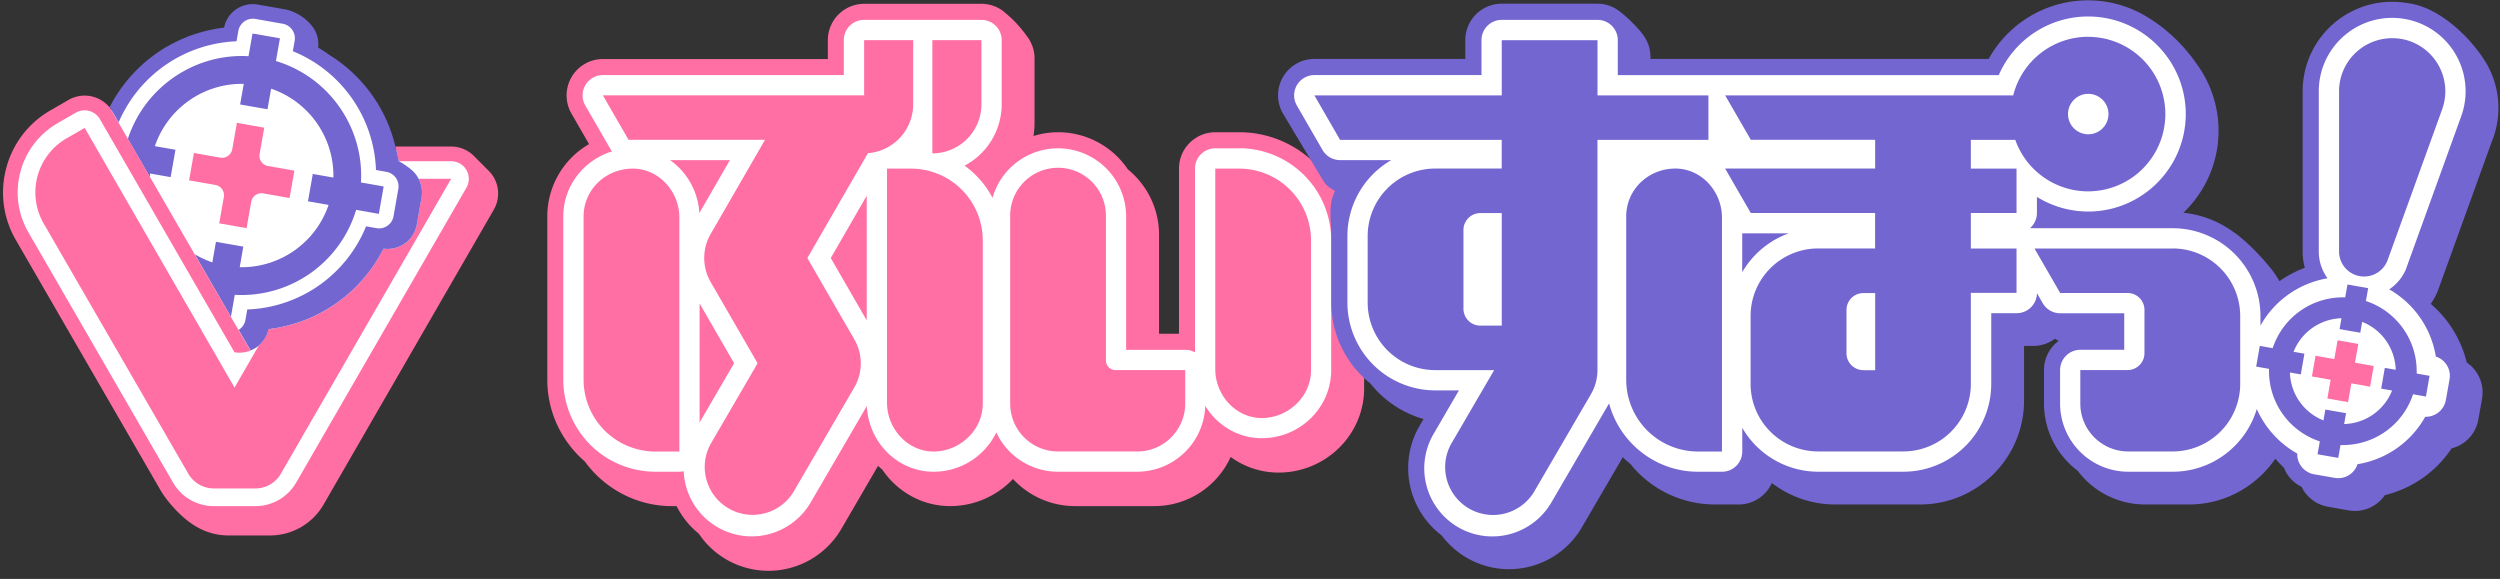 <svg width="190" height="44" fill="none" xmlns="http://www.w3.org/2000/svg"><rect width="100%" height="100%" fill="#333333" stroke="none"/><path d="M100.826 13.45c-1.497-2.055-3.914-3.4-6.643-3.4h-1.82a2.765 2.765 0 00-2.76 2.762v12.554h-1.516v-7.527c0-2-.924-3.788-2.366-4.965a6.4 6.4 0 00-5.306-2.824 6.32 6.32 0 00-1.87.287 6.35 6.35 0 00.08-1.026V4.437c0-.544-.16-1.047-.431-1.475v-.007c-.047-.07-.105-.142-.156-.214-.015-.018-.025-.036-.04-.054a8.99 8.99 0 00-1.497-1.624 3.236 3.236 0 00-.17-.145c-.036-.029-.062-.058-.098-.083A2.768 2.768 0 0074.595.29h-8.919a2.765 2.765 0 00-2.761 2.762v1.435H45.824a2.764 2.764 0 00-2.392 4.146l1.337 2.319a6.348 6.348 0 00-3.174 5.501V28.86c0 2.479 1.105 4.7 2.848 6.208 1.497 2.055 3.914 3.4 6.643 3.4h.337a6.327 6.327 0 001.685 2.09 6.392 6.392 0 002.08 1.954 6.41 6.41 0 003.219.87 6.418 6.418 0 005.534-3.182l2.79-4.795c.105.098.214.192.323.283 1.137 1.681 3.03 2.776 5.164 2.776a6.573 6.573 0 004.769-2.062 6.416 6.416 0 004.693 2.062h6.027a6.369 6.369 0 005.824-3.736 6.148 6.148 0 003.638 1.188c3.588 0 6.505-2.87 6.505-6.4v-9.86c0-2.48-1.072-4.274-2.848-6.209v.004z" fill="#FF6FA3"/><path d="M37.003 13.681a2.4 2.4 0 00-.36-.464l-1.05-1.05a2.38 2.38 0 00-1.74-.762h-4.127c-.21-.88-.526-1.721-.935-2.511a10.882 10.882 0 00-3.962-4.259 9.282 9.282 0 00-.811-.532c.007-.065.01-.13.014-.196v-.004c0-.123-.007-.246-.021-.366-.011-.072-.026-.14-.04-.213a2.243 2.243 0 00-.511-.95 3.816 3.816 0 00-.678-.583 3.222 3.222 0 00-.42-.24 3.5 3.5 0 00-.337-.145 2.533 2.533 0 00-.432-.12L19.571.933A2.107 2.107 0 0019.143.9c-.14 0-.282.022-.42.05a2.264 2.264 0 00-.402.131c-.065.03-.127.062-.192.095a2.473 2.473 0 00-.496.384 2.187 2.187 0 00-.565 1.073c-.226.025-.45.061-.672.1-.09.015-.177.04-.268.059-.13.025-.26.05-.387.083-.12.03-.24.065-.36.098a8.32 8.32 0 00-.282.08c-.138.043-.272.09-.406.137-.072.026-.149.048-.22.077-.15.058-.295.12-.443.18-.054.026-.112.044-.167.07-.16.072-.315.148-.47.228-.04.018-.08.036-.12.058-.167.087-.33.181-.493.275l-.076.044c-.17.101-.338.21-.504.322-.015.011-.03.019-.044.03-.174.119-.34.242-.507.37-.007.003-.01.006-.018.014a10.902 10.902 0 00-2.947 3.511l-.068.123-.113-.108a2.384 2.384 0 00-2.917-.42l-1.334.771a7.007 7.007 0 00-1.62 1.283 7.009 7.009 0 00-1.641 2.965 6.956 6.956 0 00.703 5.309L12.37 36.755c.334.576.852 1.192 1.308 1.65 1.037 1.036 2.236 1.71 3.719 1.71h3.077c1.62 0 3.13-.874 3.942-2.276l12.572-21.773a2.376 2.376 0 000-2.385h.015z" fill="#fff"/><path d="M11.404 13.455v-.268l1.565.275.366-2.08-1.565-.275a6.988 6.988 0 016.755-4.733l-.276 1.565 2.08.366.276-1.565a6.988 6.988 0 014.733 6.755l-1.566-.275-.366 2.08 1.566.275a6.988 6.988 0 01-6.755 4.733l.275-1.565-2.08-.366-.275 1.565a7.194 7.194 0 01-1.34-.623l2.753 4.762.293-1.674a9.096 9.096 0 009.224-6.459l1.725.305.366-2.08-1.725-.305c.246-4.185-2.443-8.023-6.462-9.23l.305-1.725-2.084-.366-.305 1.725c-3.084-.178-5.987 1.25-7.78 3.62a9.238 9.238 0 00-1.392 2.664l1.678 2.9h.01z" fill="#7366D0"/><path d="M37.53 13.48a2.51 2.51 0 00-.37-.478l-1.08-1.083a2.445 2.445 0 00-1.79-.783h-4.244c.102.366.188.74.26 1.116h3.984a1.342 1.342 0 011.16 2.011L22.507 36.679a3.577 3.577 0 01-3.091 1.787h-3.168a3.581 3.581 0 01-3.091-1.783L2.166 17.67a6.034 6.034 0 01-.612-4.617 6.05 6.05 0 012.834-3.696l1.373-.794a1.342 1.342 0 011.83.49l10.231 17.72a2.205 2.205 0 001.21-.13l-2.5-4.316-6.092-10.531L9.001 9.31l-.677-1.175-.116-.108a2.45 2.45 0 00-3.001-.432l-1.374.794a7.142 7.142 0 00-3.355 4.374 7.166 7.166 0 00.72 5.465l10.989 19.008c.34.591.877 1.225 1.348 1.696 1.065 1.07 2.301 1.762 3.827 1.762h3.167c1.671 0 3.226-.9 4.06-2.345l12.94-22.415a2.452 2.452 0 000-2.453z" fill="#FF6FA3"/><path d="M20.304 25.35l-.018.046c-.04.102-.09.196-.145.29l-.029.05a2.196 2.196 0 01-.218.302l-.097.108c-.047.048-.09.095-.142.134l-1.83 3.175L6.435 9.72l-1.374.793a4.743 4.743 0 00-1.735 6.484l10.988 19.008a2.234 2.234 0 001.931 1.116h3.168c.797 0 1.532-.424 1.931-1.116L34.286 13.59h-2.48c.077.145.135.301.178.457l.011.043c.007.033.018.062.026.095.047.286.047.438.018.768l-.366 2.08c-.015.076-.026.152-.047.228-.073.265-.2.526-.352.74-.01.018-.025.036-.036.05-.018.022-.033.044-.051.062-.12.141-.26.279-.406.384h-.003a2.41 2.41 0 01-1.207.424c-.113.007-.294 0-.431-.022a11.234 11.234 0 01-8.738 6.117 1.989 1.989 0 01-.095.327l-.003.007z" fill="#FF6FA3"/><path d="M32.039 14.29s0-.019-.004-.03a1.98 1.98 0 00-.068-.29c-.008-.029-.019-.054-.026-.083a2.216 2.216 0 00-.105-.254 2.77 2.77 0 00-.203-.344 2.139 2.139 0 00-.145-.177c-.22-.236-.554-.479-.815-.646a7.376 7.376 0 00-.363-.217 14.71 14.71 0 00-.26-1.116 11.23 11.23 0 00-5.038-6.97 11.89 11.89 0 00-.834-.55c.008-.069.011-.134.015-.203v-.004a2.332 2.332 0 00-.069-.598 2.063 2.063 0 00-.134-.38 2.006 2.006 0 00-.203-.352 2.091 2.091 0 00-.192-.242 3.48 3.48 0 00-.696-.602 3.398 3.398 0 00-.431-.246 3.07 3.07 0 00-.787-.272l-2.08-.366a2.235 2.235 0 00-.87.018c-.14.032-.279.076-.413.134a2.446 2.446 0 00-.384.214 2.347 2.347 0 00-.322.275 2.2 2.2 0 00-.583 1.109c-.233.03-.461.062-.69.102-.09.018-.18.04-.275.058-.134.029-.268.054-.398.087-.123.029-.247.068-.37.101-.098.025-.196.05-.29.08-.141.043-.279.094-.417.141-.076.025-.152.05-.228.08a9.948 9.948 0 00-.453.188c-.058.026-.116.047-.17.073a8.523 8.523 0 00-.486.235c-.04.022-.083.04-.123.058-.17.09-.34.185-.508.283l-.08.043a9.713 9.713 0 00-.518.334l-.043.029a13.767 13.767 0 00-.54.395 11.252 11.252 0 00-3.033 3.617l-.07.127.679 1.17a10.18 10.18 0 018.958-6.16l.142-.794a1.12 1.12 0 011.293-.906l2.08.366a1.121 1.121 0 01.906 1.293l-.14.794a10.142 10.142 0 016.32 9.027l.793.142a1.121 1.121 0 01.906 1.294l-.366 2.08a1.116 1.116 0 01-1.294.906l-.793-.142a10.137 10.137 0 01-9.028 6.32l-.141.794c-.05.29-.218.551-.46.722l-.055.032.906 1.566.055-.022c.054-.022.108-.047.163-.076.08-.044.163-.087.239-.141h.003c.058-.04.113-.084.167-.127a2.563 2.563 0 00.294-.308 3.76 3.76 0 00.134-.189l.076-.127c.043-.08.083-.159.12-.246a2.237 2.237 0 00.116-.384 11.27 11.27 0 008.737-6.117c.145.021.29.028.431.021a2.331 2.331 0 001.207-.424c.152-.108.29-.239.41-.384.018-.022.036-.04.05-.062.015-.018.026-.036.037-.05a2.4 2.4 0 00.351-.74c.015-.058.03-.12.04-.18l.366-2.08a2.04 2.04 0 00.029-.334v-.051c0-.109-.007-.221-.025-.33l-.004.007z" fill="#7366D0"/><path d="M17.013 14.97l-.352 2.004 2.08.366.352-2.004a.788.788 0 01.91-.638l2.004.351.366-2.08-2.004-.351a.788.788 0 01-.638-.91l.352-2.004-2.08-.366-.352 2.004a.788.788 0 01-.91.638l-2.004-.352-.366 2.08 2.004.352c.428.076.71.482.638.91z" fill="#FF6FA3"/><path d="M94.18 11.273h-1.82c-.852 0-1.54.688-1.54 1.54V26.78a1.526 1.526 0 00-.747-.192h-4.486V16.452a5.184 5.184 0 00-5.18-5.18 5.183 5.183 0 00-4.975 3.763 7.084 7.084 0 00-2.124-2.447 5.276 5.276 0 002.82-4.664V3.05c0-.852-.689-1.54-1.54-1.54h-8.92c-.85 0-1.54.688-1.54 1.54v2.656H45.817c-.55 0-1.058.294-1.333.772a1.539 1.539 0 000 1.54l1.95 3.378c.021.04.05.076.076.112-2.142.66-3.7 2.624-3.7 4.94v12.405a7.005 7.005 0 006.998 6.998h1.819c.116 0 .228-.014.337-.036a5.146 5.146 0 002.562 4.247c.79.46 1.693.703 2.602.703a5.2 5.2 0 004.48-2.573l4.272-7.335c.134 2.776 2.349 4.994 5.063 4.994a5.291 5.291 0 004.776-2.983 5.178 5.178 0 004.683 2.983h6.026a5.182 5.182 0 005.172-5.005c.899 1.475 2.486 2.457 4.29 2.457 2.914 0 5.281-2.323 5.281-5.178v-9.861a7.005 7.005 0 00-6.998-6.998l.007.007zM65.871 24.348l-2.733-4.736 2.733-4.737v9.473zm-14.946-12.18h4.549l-2.323 4.023a5.296 5.296 0 00-2.23-4.023h.004zm2.244 19.947v-9.053l2.623 4.544-2.623 4.505v.004z" fill="#fff"/><path d="M74.588 7.925c0 2.062-1.67 3.73-3.729 3.73V3.05h3.73v4.874zm-26.495 4.89c-2.058 0-3.74 1.594-3.74 3.638v12.405a5.457 5.457 0 005.458 5.458h1.82V16.529c0-1.982-1.566-3.714-3.538-3.714zm21.139 0h-1.819V30.6c0 1.983 1.566 3.715 3.537 3.715 1.972 0 3.74-1.595 3.74-3.639V18.272a5.457 5.457 0 00-5.458-5.457z" fill="#FF6FA3"/><path d="M65.674 3.05v4.197H45.82l1.95 3.378h10.372l-4.135 7.165a3.645 3.645 0 000 3.638l3.57 6.18-3.58 6.15a3.64 3.64 0 006.287 3.663l4.642-7.973a3.639 3.639 0 00.007-3.65l-3.573-6.185 4.603-7.973a3.727 3.727 0 003.439-3.715V3.051h-3.73zm28.506 9.765h-1.819v15.242c0 1.982 1.566 3.715 3.537 3.715 1.972 0 3.74-1.595 3.74-3.639v-9.86a5.457 5.457 0 00-5.457-5.458zM84.05 27.4V16.45a3.639 3.639 0 10-7.277 0v14.223a3.639 3.639 0 003.639 3.639h6.027c2 0 3.638-1.638 3.638-3.639v-2.547H84.78a.728.728 0 01-.728-.729v.004z" fill="#FF6FA3"/><path d="M189.473 10.523a6.79 6.79 0 00-.515-5.726c-.018-.033-.054-.08-.087-.124h.007c-.909-1.504-3.287-4.117-5.907-4.435a6.785 6.785 0 00-5.545 1.493 6.785 6.785 0 00-2.424 5.204v12.18c0 .424.054.837.167 1.236a8.38 8.38 0 00-1.928 1.018 7.716 7.716 0 00-.914-1.272c0-.003-.003-.007-.007-.014-.322-.388-1.424-1.631-2.508-2.407 0 0 0 .011.004.011a7.882 7.882 0 00-3.878-1.522 8.595 8.595 0 001.417-10.698l.007.007-.032-.047a8.41 8.41 0 00-.352-.529c-1.188-1.718-2.526-2.816-3.631-3.508a8.61 8.61 0 00-4.65-1.363 8.624 8.624 0 00-7.559 4.454h-25.702v-.163c0-.558-.17-1.08-.456-1.515 0-.003 0-.007-.008-.014-.348-.54-1.199-1.403-1.906-1.946a2.746 2.746 0 00-1.663-.562h-7.277a2.765 2.765 0 00-2.762 2.762v1.435H99.89A2.764 2.764 0 0097.5 8.62l3.051 5.095c.25.392.464.54.91.805-.54 1.076-.283 2.178-.283 3.417v5.048a7.875 7.875 0 002.972 6.158 7.925 7.925 0 004.04 2.703l-.3.515c-1.649 2.827-.874 6.407 1.678 8.332a6.43 6.43 0 001.902 1.696 6.41 6.41 0 003.218.87 6.42 6.42 0 005.534-3.179l3.11-5.334c.184.18.38.351.579.514a8.226 8.226 0 006.411 3.08h1.82c1.119 0 2.087-.67 2.522-1.63a7.898 7.898 0 004.798 1.63h6.469c4.356 0 7.897-3.544 7.897-7.896V26.29h.71c.613 0 1.185-.207 1.645-.551.087.065.178.116.272.17a2.754 2.754 0 00-1.112 2.21v2.549a6.395 6.395 0 002.562 5.11 6.394 6.394 0 005.11 2.561h3.377c2.646 0 5.088-1.355 6.534-3.479.203.243.424.472.653.689.076.192.17.38.29.55.275.392.637.7 1.058.903.061.127.13.254.21.37a2.759 2.759 0 001.783 1.138l1.573.279a2.762 2.762 0 002.758-1.16 8.492 8.492 0 005.07-3.551c.319-.084.627-.221.899-.413a2.733 2.733 0 001.134-1.783l.279-1.573a2.748 2.748 0 00-.457-2.066 2.844 2.844 0 00-.703-.696 8.537 8.537 0 00-2.736-4.454c.243-.344.442-.72.587-1.123l4.142-11.456.008.008z" fill="#7366D0"/><path d="M182.91 20.29l4.142-11.455a5.566 5.566 0 00-.42-4.696 5.56 5.56 0 00-3.867-2.697 5.572 5.572 0 00-4.548 1.225 5.563 5.563 0 00-1.989 4.27v12.18c0 .757.246 1.46.666 2.033a7.224 7.224 0 00-5.099 3.595v-.725a6.681 6.681 0 00-6.675-6.675h-10.843c.322-.283.529-.693.529-1.156v-1.225a7.395 7.395 0 003.899 1.112c4.088 0 7.412-3.327 7.412-7.411s-3.327-7.411-7.412-7.411a7.391 7.391 0 00-6.798 4.454h-28.956V3.05a1.54 1.54 0 00-1.54-1.54h-7.278a1.54 1.54 0 00-1.54 1.54v2.657H99.895c-.551 0-1.058.293-1.334.772a1.538 1.538 0 000 1.54l1.95 3.378c.275.478.783.771 1.333.771h3.893a6.673 6.673 0 00-3.334 5.777v5.048a6.681 6.681 0 006.675 6.676h1.801l-1.931 3.316a5.181 5.181 0 001.866 7.081c.79.46 1.692.703 2.606.703a5.2 5.2 0 004.479-2.573l4.392-7.538c.797 2.986 3.526 5.194 6.763 5.194h1.819c.852 0 1.54-.69 1.54-1.54v-1.798a6.678 6.678 0 005.777 3.337h6.469a6.681 6.681 0 006.675-6.675v-5.374h1.935c.845 0 1.526-.678 1.541-1.519l.434.754a1.54 1.54 0 001.334.772h4.864v2.776h-3.335a1.54 1.54 0 00-1.54 1.54v2.548a5.184 5.184 0 005.179 5.178h3.378c3.018 0 5.57-2.014 6.392-4.765a7.242 7.242 0 003.077 3.385c-.011.333.083.663.279.938.236.334.591.562.993.635l1.573.275a1.7 1.7 0 00.268.022c.315 0 .623-.094.884-.28.276-.191.479-.467.58-.782a7.209 7.209 0 005.146-3.602 1.553 1.553 0 001.57-1.272l.279-1.573a1.533 1.533 0 00-1.04-1.732 7.221 7.221 0 00-3.545-5.11 3.429 3.429 0 001.334-1.697l-.004-.003zm-50.501.4v-2.958h3.545a6.711 6.711 0 00-3.545 2.957z" fill="#fff"/><path d="M178.978 27.565l.253-1.425-1.573-.279-.25 1.428-1.428-.25-.275 1.57 1.424.253-.25 1.424 1.573.276.25-1.425 1.424.25.279-1.569-1.427-.253z" fill="#FF6FA3"/><path d="M183.667 28.39a5.618 5.618 0 00-3.859-5.513l.174-.979-1.573-.275-.174.979a5.613 5.613 0 00-5.512 3.86l-.979-.175-.275 1.573.978.174a5.619 5.619 0 003.86 5.512l-.174.979 1.573.275.174-.978a5.613 5.613 0 005.512-3.86l.978.174.276-1.573-.979-.174zm-2.696 1.144l.826.145a4.034 4.034 0 01-3.642 2.548l.145-.826-1.573-.276-.145.826a4.033 4.033 0 01-2.547-3.642l.826.145.275-1.573-.826-.145a4.043 4.043 0 013.642-2.55l-.145.826 1.573.275.145-.826a4.034 4.034 0 012.548 3.642l-.827-.145-.275 1.573v.003zm1.53-26.572a4.039 4.039 0 00-4.733 3.979v12.18a1.904 1.904 0 003.692.645l4.143-11.455a4.038 4.038 0 00-3.106-5.353l.004.004zM165.12 18.886h-10.499l1.953 3.382h5.121c.711 0 1.283.576 1.283 1.283v3.29c0 .71-.576 1.283-1.283 1.283h-3.591v2.548a3.639 3.639 0 003.638 3.638h3.378a5.135 5.135 0 005.135-5.135v-5.157a5.133 5.133 0 00-5.135-5.135v.003zM121.41 7.251V3.055h-7.277V7.25H99.894l1.95 3.378h12.286v2.182h-5.052a5.133 5.133 0 00-5.135 5.135v5.048a5.133 5.133 0 005.135 5.135h4.479l-3.283 5.632a3.64 3.64 0 006.287 3.664l4.349-7.462a3.65 3.65 0 00.497-1.834v-17.5h8.433V7.25h-8.433.003zm-10.187 16.21v-5.983c0-.71.576-1.283 1.283-1.283h1.627v8.553h-1.627c-.71 0-1.283-.576-1.283-1.283v-.003z" fill="#7366D0"/><path d="M158.706 2.795a5.874 5.874 0 00-5.7 4.454h-21.893l1.95 3.377h9.448v2.182h-11.402l1.95 3.378h9.448v2.696h-4.327a5.133 5.133 0 00-5.135 5.135v5.157a5.133 5.133 0 005.135 5.135h6.469a5.133 5.133 0 005.135-5.135V22.26h3.472v-3.374h-3.472v-2.697h3.472v-3.377h-3.472V10.63h3.378a5.87 5.87 0 0011.404-1.96 5.87 5.87 0 00-5.871-5.871l.011-.004zM141.615 28.13c-.71 0-1.282-.576-1.282-1.282v-3.291c0-.71.576-1.283 1.282-1.283h.899v5.86h-.899v-.003zm17.091-17.924a1.537 1.537 0 11.002-3.074 1.537 1.537 0 01-.002 3.074zm-29.656 24.11h1.819v-17.79c0-1.983-1.566-3.716-3.537-3.716-2.059 0-3.74 1.595-3.74 3.64v12.408a5.456 5.456 0 005.458 5.457z" fill="#7366D0"/></svg>
